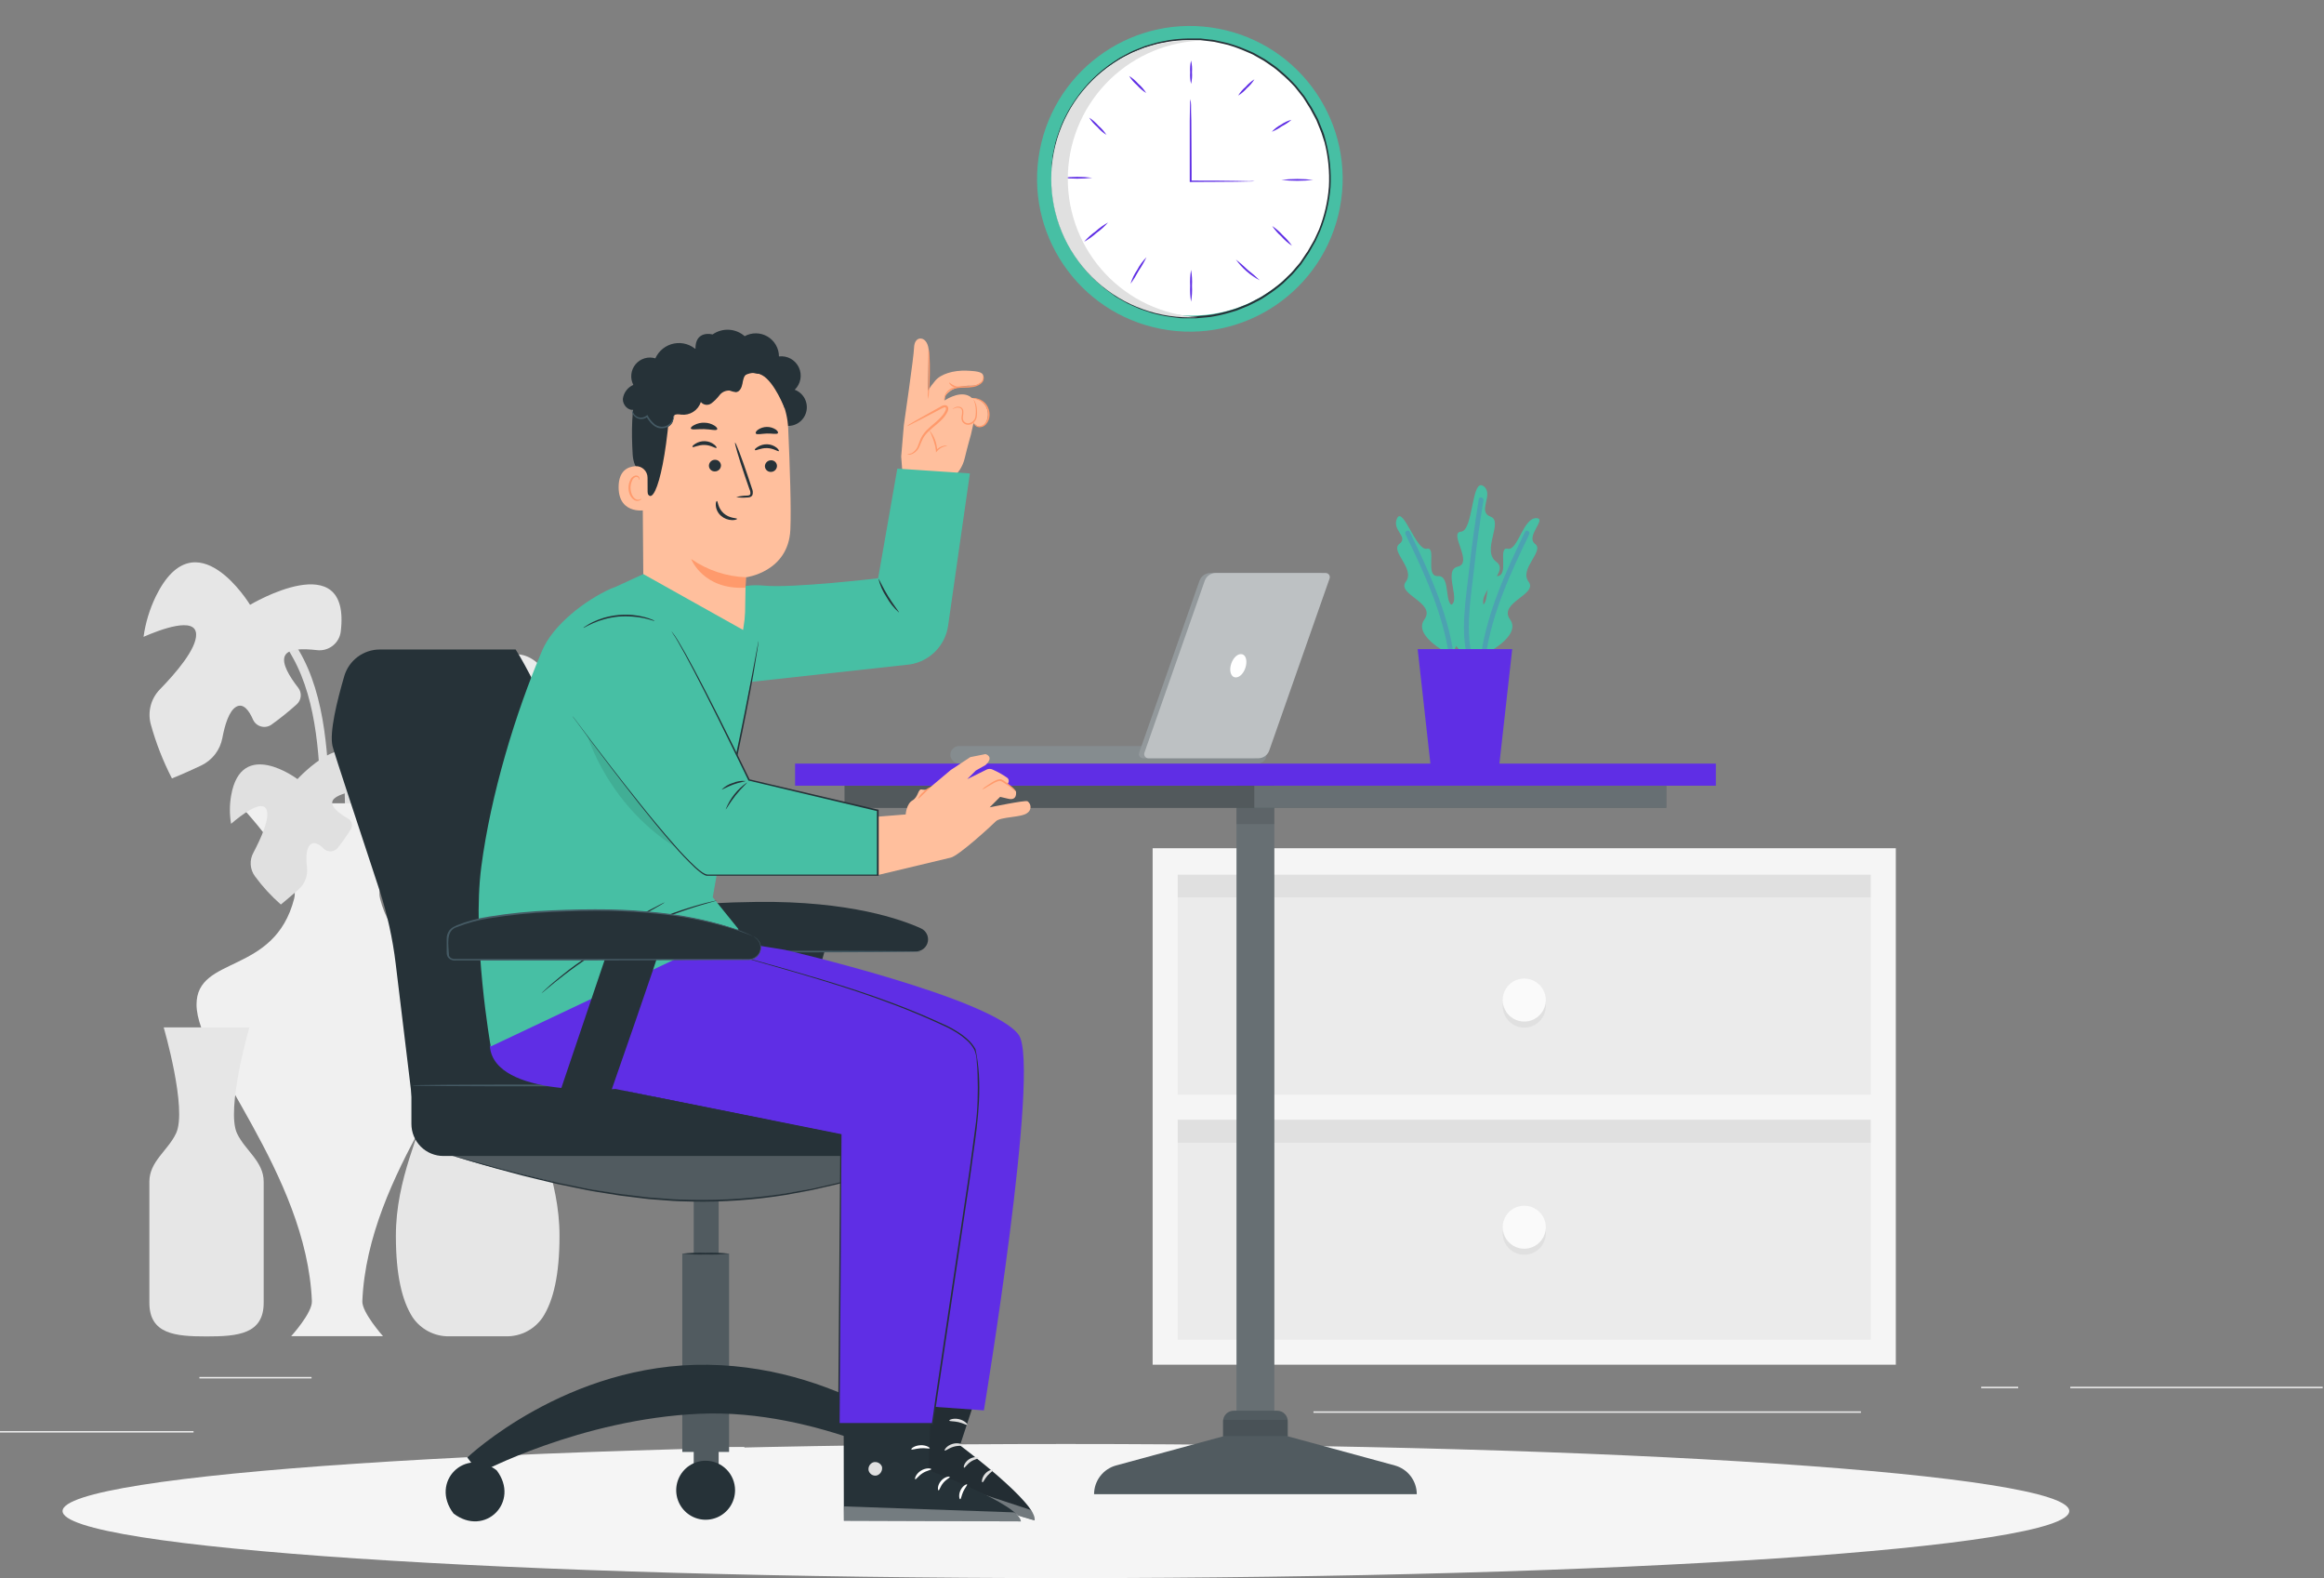 <svg width="520" height="353" viewBox="0 0 520 353" fill="none" xmlns="http://www.w3.org/2000/svg">
<rect x="0" y="0" width="520" height="353" fill="#808080" stroke="none"/>
<path d="M1.90735e-05 320.108H43.309V320.435H1.90735e-05V320.108Z" fill="#EBEBEB"/>
<path d="M155.189 323.656H166.553V323.983H155.189V323.656Z" fill="#EBEBEB"/>
<path d="M44.616 308.005H69.709V308.332H44.616V308.005Z" fill="#EBEBEB"/>
<path d="M463.228 310.197H519.704V310.524H463.228V310.197Z" fill="#EBEBEB"/>
<path d="M443.299 310.197H451.577V310.524H443.299V310.197Z" fill="#EBEBEB"/>
<path d="M293.89 315.7H416.388V316.027H293.89V315.7Z" fill="#EBEBEB"/>
<path d="M260.715 192.216H421.396V247.54H260.715V192.216Z" fill="#EBEBEB"/>
<path d="M260.715 247.526H421.396V302.85H260.715V247.526Z" fill="#EBEBEB"/>
<path d="M260.715 200.719V195.124H421.396V200.719H260.715Z" fill="#E0E0E0"/>
<path d="M260.715 255.613V250.018H421.396V255.613H260.715Z" fill="#E0E0E0"/>
<path d="M424.195 189.738V305.263H257.903V189.738H424.195ZM263.513 299.668H418.585V250.461H263.513V299.668ZM263.513 244.892H418.585V195.646H263.513V244.892Z" fill="#F5F5F5"/>
<path d="M336.23 225.055C336.23 226.007 336.513 226.937 337.044 227.729C337.574 228.52 338.327 229.137 339.209 229.501C340.091 229.866 341.061 229.961 341.997 229.775C342.933 229.589 343.793 229.131 344.467 228.458C345.142 227.785 345.602 226.928 345.788 225.994C345.974 225.06 345.879 224.093 345.513 223.213C345.148 222.334 344.53 221.582 343.736 221.054C342.943 220.525 342.01 220.243 341.056 220.243C339.776 220.243 338.549 220.75 337.644 221.652C336.739 222.555 336.23 223.779 336.23 225.055V225.055Z" fill="#E0E0E0"/>
<path d="M336.23 223.699C336.23 224.651 336.513 225.581 337.044 226.373C337.574 227.164 338.327 227.781 339.209 228.145C340.091 228.509 341.061 228.605 341.997 228.419C342.933 228.233 343.793 227.775 344.467 227.102C345.142 226.429 345.602 225.571 345.788 224.638C345.974 223.704 345.879 222.737 345.513 221.857C345.148 220.978 344.53 220.226 343.736 219.698C342.943 219.169 342.01 218.886 341.056 218.886C339.776 218.886 338.549 219.394 337.644 220.296C336.739 221.199 336.23 222.423 336.23 223.699V223.699Z" fill="#FAFAFA"/>
<path d="M336.23 275.866C336.23 276.818 336.513 277.749 337.044 278.54C337.574 279.331 338.327 279.948 339.209 280.312C340.091 280.677 341.061 280.772 341.997 280.586C342.933 280.401 343.793 279.942 344.467 279.269C345.142 278.596 345.602 277.739 345.788 276.805C345.974 275.872 345.879 274.904 345.513 274.025C345.148 273.145 344.53 272.394 343.736 271.865C342.943 271.336 342.01 271.054 341.056 271.054C339.776 271.054 338.549 271.561 337.644 272.463C336.739 273.366 336.23 274.59 336.23 275.866V275.866Z" fill="#E0E0E0"/>
<path d="M336.23 274.51C336.23 275.462 336.513 276.392 337.044 277.184C337.574 277.975 338.327 278.592 339.209 278.956C340.091 279.321 341.061 279.416 341.997 279.23C342.933 279.045 343.793 278.586 344.467 277.913C345.142 277.24 345.602 276.383 345.788 275.449C345.974 274.516 345.879 273.548 345.513 272.669C345.148 271.789 344.53 271.038 343.736 270.509C342.943 269.98 342.01 269.698 341.056 269.698C339.776 269.698 338.549 270.205 337.644 271.107C336.739 272.01 336.23 273.234 336.23 274.51V274.51Z" fill="#FAFAFA"/>
<path d="M102.518 156.55C99.615 153.329 95.431 149.82 91.037 149.129C77.555 146.977 79.059 174.574 79.19 181.63C79.19 181.889 79.087 182.138 78.903 182.321C78.719 182.505 78.469 182.608 78.209 182.608C77.949 182.608 77.7 182.505 77.516 182.321C77.332 182.138 77.229 181.889 77.229 181.63C77.072 173.309 75.594 147.212 89.573 147.042C95.025 146.977 100.426 151.307 103.957 155.168C104.793 156.107 103.407 157.502 102.57 156.55H102.518Z" fill="#E0E0E0"/>
<path d="M60.569 139.595C63.355 140.026 65.538 143.26 66.833 145.425C73.031 155.858 73.436 169.918 73.842 181.629C73.842 182.933 71.919 182.933 71.88 181.629C71.501 170.4 71.148 157.215 65.512 147.081C64.44 145.151 62.57 141.865 60.046 141.486C58.804 141.291 59.34 139.4 60.569 139.595Z" fill="#E0E0E0"/>
<path d="M103.172 155.859C103.172 155.859 115.32 135.84 124.224 153.89C125.62 156.748 126.56 159.806 127.01 162.954C123.283 161.324 115.333 158.324 115.241 162.393C115.15 165.667 119.792 171.079 123.375 174.744C124.363 175.761 125.068 177.018 125.419 178.391C125.77 179.763 125.755 181.204 125.375 182.569C124.219 186.74 122.637 190.783 120.655 194.633C120.655 194.633 118.039 193.615 114.117 191.763C112.895 191.179 111.83 190.316 111.005 189.244C110.18 188.172 109.62 186.922 109.37 185.595C108.821 182.647 107.866 179.543 106.284 178.617C104.702 177.691 103.42 179.413 102.544 181.421C102.38 181.805 102.131 182.148 101.817 182.423C101.502 182.698 101.129 182.898 100.726 183.01C100.322 183.121 99.899 183.141 99.487 183.067C99.075 182.993 98.685 182.827 98.347 182.582C96.383 181.187 94.506 179.675 92.724 178.056C92.21 177.591 91.892 176.949 91.834 176.259C91.776 175.57 91.982 174.884 92.41 174.339C94.332 171.875 96.137 168.94 95.404 167.245C94.672 165.549 91.39 165.588 88.212 165.94C87.586 166.017 86.951 165.969 86.343 165.8C85.736 165.63 85.168 165.343 84.672 164.954C84.176 164.565 83.762 164.082 83.454 163.533C83.146 162.984 82.95 162.379 82.877 161.754V161.754C80.589 142.322 103.172 155.859 103.172 155.859Z" fill="#EBEBEB"/>
<path d="M55.953 135.292C55.953 135.292 43.819 115.272 34.901 133.322C33.499 136.201 32.559 139.282 32.115 142.452C35.842 140.821 43.792 137.822 43.884 141.891C43.975 145.164 39.333 150.564 35.751 154.229C34.764 155.247 34.061 156.504 33.71 157.877C33.359 159.249 33.373 160.688 33.75 162.054C34.906 166.225 36.488 170.268 38.47 174.117C38.47 174.117 41.086 173.1 45.008 171.235C46.23 170.655 47.297 169.795 48.123 168.725C48.947 167.655 49.507 166.406 49.755 165.079C50.304 162.132 51.259 159.015 52.841 158.102C54.423 157.189 55.705 158.898 56.581 160.893C56.742 161.28 56.988 161.625 57.302 161.903C57.616 162.181 57.99 162.384 58.394 162.497C58.798 162.61 59.223 162.63 59.636 162.556C60.049 162.481 60.44 162.314 60.779 162.067C62.735 160.663 64.612 159.152 66.401 157.541C66.915 157.076 67.233 156.434 67.291 155.744C67.349 155.055 67.143 154.369 66.715 153.824C64.793 151.359 62.988 148.425 63.734 146.729C64.479 145.034 67.735 145.073 70.913 145.425C71.539 145.502 72.174 145.454 72.782 145.285C73.389 145.115 73.957 144.828 74.453 144.439C74.949 144.05 75.363 143.567 75.671 143.017C75.979 142.468 76.175 141.864 76.248 141.239V141.239C78.575 121.754 55.953 135.292 55.953 135.292Z" fill="#E6E6E6"/>
<path d="M125.192 276.431C125.192 285.247 123.806 290.959 121.465 294.611C120.57 295.953 119.352 297.05 117.922 297.802C116.492 298.554 114.896 298.937 113.28 298.915H100.478C98.862 298.937 97.266 298.554 95.836 297.802C94.406 297.05 93.188 295.953 92.292 294.611C89.965 290.959 88.579 285.247 88.579 276.431C88.579 263.65 94.162 253.412 95.993 245.235C96.647 242.287 94.463 233.275 94.463 233.275H119.308C119.308 233.275 117.111 242.287 117.778 245.235C119.595 253.438 125.192 263.676 125.192 276.431Z" fill="#E6E6E6"/>
<path d="M106.886 224.707C106.886 213.608 89.429 218.186 85.035 200.983C83.361 194.462 97.562 179.686 97.562 179.686H53.299C53.299 179.686 67.5 194.462 65.826 200.983C61.432 218.212 43.975 213.608 43.975 224.707C43.975 236.94 68.598 262.398 69.788 291.064C69.893 293.672 65.146 298.889 65.146 298.889H85.702C85.702 298.889 80.968 293.581 81.073 291.064C82.25 262.398 106.886 236.94 106.886 224.707Z" fill="#F0F0F0"/>
<path d="M39.372 253.556C41.988 248.169 36.626 229.819 36.626 229.819H55.796C55.796 229.819 50.487 248.169 53.05 253.556C54.868 257.364 59 259.803 59 264.315V291.403C59 298.42 53.246 298.941 46.211 298.941C39.176 298.941 33.423 298.42 33.423 291.403V264.315C33.423 259.803 37.555 257.377 39.372 253.556Z" fill="#E6E6E6"/>
<path d="M66.558 174.274C66.558 174.274 53.953 164.793 51.703 178.03C51.35 180.097 51.35 182.21 51.703 184.277C53.9 182.386 58.699 178.656 59.654 181.147C60.412 183.143 58.346 187.577 56.725 190.681C56.259 191.504 56.04 192.444 56.096 193.387C56.152 194.331 56.479 195.239 57.039 196.002C58.736 198.316 60.683 200.437 62.844 202.327C62.844 202.327 64.453 201.023 66.767 199.001C67.463 198.395 68.002 197.631 68.339 196.772C68.676 195.914 68.801 194.988 68.703 194.072C68.454 192.128 68.441 189.989 69.33 189.037C70.219 188.085 71.462 188.855 72.482 189.885C72.7 190.083 72.956 190.234 73.236 190.328C73.515 190.423 73.811 190.458 74.105 190.432C74.398 190.406 74.683 190.32 74.942 190.179C75.201 190.038 75.427 189.844 75.607 189.611C76.644 188.298 77.604 186.926 78.484 185.503C78.61 185.312 78.696 185.097 78.735 184.871C78.775 184.645 78.767 184.414 78.713 184.191C78.659 183.969 78.56 183.76 78.422 183.577C78.283 183.394 78.108 183.242 77.908 183.129C76.065 182.06 74.208 180.678 74.338 179.452C74.469 178.226 76.731 177.495 78.994 176.987C79.864 176.827 80.638 176.337 81.153 175.619C81.668 174.901 81.883 174.012 81.753 173.139V173.139C79.098 160.58 66.558 174.274 66.558 174.274Z" fill="#E0E0E0"/>
<path d="M238.5 353C114.512 353 14 346.284 14 338C14 329.716 114.512 323 238.5 323C362.488 323 463 329.716 463 338C463 346.284 362.488 353 238.5 353Z" fill="#F5F5F5"/>
<path d="M214.608 166.879H281.415C281.935 166.879 282.434 167.085 282.802 167.452C283.17 167.819 283.376 168.317 283.376 168.835C283.376 169.354 283.17 169.852 282.802 170.219C282.434 170.586 281.935 170.792 281.415 170.792H214.608C214.088 170.792 213.589 170.586 213.221 170.219C212.853 169.852 212.647 169.354 212.647 168.835C212.647 168.317 212.853 167.819 213.221 167.452C213.589 167.085 214.088 166.879 214.608 166.879Z" fill="#858C8F"/>
<path d="M280.343 169.618H255.785C255.628 169.623 255.472 169.588 255.332 169.516C255.192 169.444 255.073 169.338 254.985 169.208C254.898 169.078 254.845 168.927 254.831 168.771C254.818 168.614 254.845 168.457 254.909 168.314L268.378 129.932C268.556 129.414 268.893 128.965 269.342 128.649C269.79 128.333 270.326 128.166 270.875 128.171H295.393C295.542 128.168 295.689 128.202 295.822 128.269C295.954 128.335 296.069 128.433 296.155 128.554C296.241 128.675 296.297 128.814 296.317 128.961C296.337 129.108 296.32 129.258 296.27 129.397L282.801 167.779C282.638 168.305 282.313 168.766 281.871 169.097C281.43 169.427 280.894 169.61 280.343 169.618V169.618Z" fill="#93999C"/>
<path d="M281.533 169.618H256.962C256.806 169.62 256.652 169.582 256.514 169.51C256.376 169.437 256.258 169.331 256.171 169.202C256.085 169.072 256.031 168.924 256.016 168.769C256.001 168.614 256.026 168.457 256.086 168.314L269.555 129.932C269.733 129.414 270.07 128.965 270.519 128.649C270.967 128.333 271.503 128.166 272.052 128.171H296.623C296.77 128.171 296.916 128.207 297.047 128.274C297.178 128.342 297.291 128.44 297.376 128.56C297.462 128.679 297.518 128.818 297.539 128.963C297.56 129.109 297.547 129.258 297.499 129.397L284.03 167.779C283.865 168.312 283.534 168.777 283.085 169.108C282.635 169.439 282.091 169.618 281.533 169.618V169.618Z" fill="#BDC1C3"/>
<path d="M278.787 148.92C278.473 150.394 277.479 151.529 276.511 151.529C275.544 151.529 275.047 150.342 275.361 148.92C275.674 147.499 276.668 146.312 277.649 146.312C278.63 146.312 279.1 147.447 278.787 148.92Z" fill="white"/>
<path d="M329.13 147.865C329.13 147.865 337.525 140.105 333.053 136.74C328.581 133.375 338.284 128.197 334.818 125.68C331.353 123.163 336.518 116.642 333.511 115.56C330.503 114.477 334.243 110.669 332.059 108.83C329.183 106.43 329.771 118.716 326.907 118.925C324.044 119.133 329.732 125.902 326.175 126.75C322.618 127.597 327.483 135.279 324.135 135.423C320.788 135.566 323.874 143.913 329.13 147.865Z" fill="#47BFA4"/>
<g opacity="0.2">
<path d="M331.929 111.986C331.057 117.073 330.355 122.181 329.823 127.311C329.13 133.597 327.679 141.539 329.653 147.721C329.863 148.373 328.829 148.66 328.607 148.008C326.567 141.644 328.032 133.766 328.738 127.311C329.313 122.094 330.046 116.877 330.882 111.66C330.987 110.969 332.033 111.269 331.929 111.947V111.986Z" fill="#5F2EE5"/>
</g>
<path d="M331.929 146.508C331.929 146.508 340.585 142.348 337.878 138.566C335.172 134.783 344.194 132.997 342.023 130.114C339.853 127.232 345.633 123.28 343.475 121.663C341.317 120.046 345.933 116.16 343.959 115.912C340.807 115.521 339.683 123.28 337.342 122.746C335.002 122.211 337.878 129.032 334.818 128.862C331.759 128.693 333.733 136.022 331.026 135.383C328.32 134.744 328.686 142.1 331.929 146.508Z" fill="#47BFA4"/>
<g opacity="0.2">
<path d="M342.154 119.577C338.009 128.054 333.811 137.248 332.452 146.652C332.347 147.343 331.314 147.043 331.405 146.365C332.792 136.896 337.041 127.584 341.226 118.977C341.526 118.351 342.468 118.898 342.154 119.524V119.577Z" fill="#5F2EE5"/>
</g>
<path d="M324.658 146.509C324.658 146.509 316.002 142.348 318.708 138.566C321.415 134.784 312.393 132.997 314.563 130.115C316.734 127.233 310.954 123.281 313.112 121.664C315.269 120.047 311.307 118.586 312.615 115.912C313.923 113.239 316.904 123.281 319.245 122.746C321.585 122.212 318.708 129.032 321.768 128.863C324.828 128.693 322.854 136.023 325.56 135.384C328.267 134.745 327.901 142.1 324.658 146.509Z" fill="#47BFA4"/>
<g opacity="0.2">
<path d="M314.511 119.577C318.656 128.054 322.854 137.248 324.214 146.652C324.318 147.343 325.351 147.043 325.26 146.365C323.887 136.896 319.624 127.584 315.439 118.977C315.139 118.351 314.132 118.898 314.511 119.524V119.577Z" fill="#5F2EE5"/>
</g>
<path d="M320.081 171.04H335.472L338.362 145.191H317.205L320.081 171.04Z" fill="#5F2EE5"/>
<path d="M280.905 333.463C281.707 333.464 282.482 333.166 283.076 332.629C283.671 332.091 284.044 331.352 284.122 330.555L285.141 319.809V172.514H276.668V319.809L277.688 330.555C277.766 331.352 278.139 332.091 278.733 332.629C279.328 333.166 280.102 333.464 280.905 333.463V333.463Z" fill="#676F73"/>
<path opacity="0.1" d="M276.655 173.948H285.141V184.342H276.655V173.948Z" fill="black"/>
<path d="M273.66 321.295V317.943C273.659 317.63 273.719 317.32 273.838 317.031C273.957 316.741 274.132 316.478 274.353 316.256C274.574 316.034 274.837 315.858 275.127 315.738C275.416 315.618 275.727 315.556 276.04 315.556H285.769C286.4 315.556 287.006 315.806 287.452 316.252C287.898 316.697 288.149 317.301 288.149 317.93V321.282L312.092 327.803C313.503 328.191 314.749 329.03 315.637 330.191C316.525 331.352 317.007 332.772 317.008 334.232H244.801C244.803 332.772 245.285 331.352 246.173 330.191C247.061 329.03 248.306 328.191 249.718 327.803L273.66 321.295Z" fill="#515B60"/>
<path opacity="0.1" d="M273.66 321.216V317.943C273.654 317.834 273.654 317.726 273.66 317.617H288.044C288.051 317.726 288.051 317.834 288.044 317.943V321.216H273.66Z" fill="black"/>
<path d="M188.992 175.761H372.831V180.704H188.992V175.761Z" fill="#263238"/>
<path opacity="0.3" d="M188.992 175.761H372.831V180.704H188.992V175.761Z" fill="white"/>
<path opacity="0.2" d="M188.992 175.761H280.656V180.704H188.992V175.761Z" fill="black"/>
<path d="M177.903 170.805H383.92V175.748H177.903V170.805Z" fill="#5F2EE5"/>
<path d="M299.811 46.423C303.358 27.879 291.201 9.971 272.657 6.423C254.113 2.876 236.205 15.033 232.657 33.577C229.11 52.12 241.267 70.029 259.811 73.577C278.355 77.124 296.263 64.967 299.811 46.423Z" fill="#47BFA4"/>
<path d="M266.624 70.599C283.709 70.599 297.558 56.749 297.558 39.664C297.558 22.58 283.709 8.73 266.624 8.73C249.54 8.73 235.69 22.58 235.69 39.664C235.69 56.749 249.54 70.599 266.624 70.599Z" fill="white"/>
<path d="M235.369 37.806C235.369 37.806 235.369 37.982 235.369 38.312C235.369 38.643 235.369 39.148 235.369 39.788V40.882C235.369 41.285 235.442 41.718 235.473 42.193C235.504 42.668 235.565 43.225 235.617 43.721C235.669 44.216 235.813 44.836 235.906 45.445C236.437 48.397 237.415 51.251 238.807 53.908C240.617 57.444 243.091 60.597 246.094 63.198C246.513 63.549 246.937 63.91 247.363 64.282C247.817 64.612 248.292 64.932 248.757 65.262C249.221 65.593 249.696 65.954 250.212 66.233L251.771 67.11L252.555 67.554L253.391 67.925L255.094 68.668C255.672 68.906 256.281 69.071 256.88 69.278C257.486 69.492 258.102 69.675 258.727 69.825C260 70.148 261.293 70.386 262.598 70.537C263.269 70.599 263.94 70.712 264.611 70.743H266.675C267.016 70.743 267.367 70.743 267.707 70.743L268.74 70.65C269.441 70.578 270.143 70.547 270.804 70.454C272.223 70.23 273.626 69.916 275.005 69.515L276.037 69.205L276.563 69.04L277.079 68.834L279.144 68.008C279.825 67.698 280.475 67.327 281.146 66.976C281.477 66.79 281.827 66.645 282.178 66.429L283.138 65.809C284.43 64.977 285.664 64.06 286.834 63.064L288.516 61.443L288.939 61.03L289.331 60.587L290.095 59.678L290.869 58.78L291.561 57.748L292.242 56.716L292.593 56.231L292.892 55.704L294.079 53.64L295.112 51.4C296.335 48.321 297.087 45.074 297.341 41.77C297.522 38.455 297.202 35.132 296.391 31.913L295.669 29.673C295.359 28.919 295.06 28.176 294.761 27.423L294.534 26.866L294.255 26.339L293.697 25.307L293.14 24.275L292.49 23.243L291.85 22.21L291.53 21.725L291.158 21.261L289.703 19.424C288.67 18.295 287.563 17.237 286.39 16.255L285.533 15.522C285.244 15.274 284.914 15.078 284.614 14.851C283.995 14.428 283.396 13.974 282.767 13.581L280.837 12.487L280.351 12.209L279.856 11.982L278.824 11.538C277.518 10.96 276.177 10.467 274.809 10.062C274.127 9.876 273.436 9.752 272.744 9.587L271.712 9.36C271.372 9.298 271.031 9.277 270.68 9.226L268.616 8.988C267.945 8.988 267.263 8.988 266.551 8.988C265.237 8.96 263.923 9.025 262.619 9.184C261.98 9.242 261.345 9.342 260.72 9.484C260.1 9.608 259.471 9.69 258.862 9.855L257.086 10.371L256.209 10.629L255.363 10.96L253.711 11.631C253.154 11.837 252.679 12.147 252.142 12.394C251.605 12.642 251.11 12.921 250.635 13.2L249.231 14.108C245.912 16.291 243.045 19.095 240.788 22.365C239.065 24.823 237.721 27.527 236.804 30.385C236.605 30.929 236.436 31.484 236.298 32.047C236.174 32.584 236.061 33.079 235.958 33.544C235.854 34.008 235.741 34.431 235.679 34.834C235.617 35.236 235.576 35.587 235.545 35.866C235.462 36.506 235.4 37.001 235.349 37.342C235.297 37.683 235.276 37.837 235.276 37.837C235.276 37.837 235.276 37.672 235.276 37.332C235.276 36.991 235.359 36.506 235.431 35.866C235.431 35.536 235.504 35.175 235.545 34.772C235.586 34.369 235.72 33.946 235.813 33.482C235.906 33.017 236.02 32.511 236.133 31.975C236.247 31.438 236.463 30.891 236.639 30.303C237.568 27.403 238.936 24.664 240.695 22.179C242.956 18.877 245.834 16.041 249.17 13.829L250.573 12.911C251.069 12.621 251.605 12.374 252.101 12.095C252.596 11.816 253.133 11.527 253.67 11.311L255.342 10.64L256.188 10.299L257.076 10.041L258.872 9.515C259.481 9.35 260.111 9.267 260.74 9.133C261.373 8.992 262.015 8.889 262.66 8.823C263.979 8.666 265.306 8.597 266.634 8.617C267.305 8.617 267.986 8.617 268.698 8.617L270.763 8.854C271.103 8.854 271.454 8.916 271.795 8.988L272.827 9.215C273.518 9.37 274.22 9.504 274.891 9.69C276.299 10.095 277.678 10.591 279.02 11.177L280.052 11.62L280.558 11.847L281.043 12.126L283.004 13.23C283.634 13.633 284.243 14.087 284.872 14.51C285.172 14.738 285.502 14.934 285.791 15.192L286.668 15.935C287.856 16.938 288.973 18.02 290.013 19.176C290.508 19.785 290.993 20.404 291.489 21.023L291.86 21.488L292.19 21.994L292.841 23.026L293.501 24.058L294.059 25.09L294.616 26.122L294.905 26.659L295.132 27.227C295.442 27.98 295.741 28.734 296.051 29.497C296.36 30.261 296.515 31.077 296.742 31.872C297.564 35.124 297.891 38.482 297.713 41.832C297.445 45.202 296.665 48.512 295.401 51.648C295.06 52.401 294.73 53.155 294.368 53.908L293.161 56.035C293.057 56.21 292.965 56.396 292.861 56.561L292.51 57.067L291.809 58.099L291.117 59.131L290.333 60.05L289.558 60.958L289.166 61.402L288.733 61.815L287.03 63.456C285.849 64.466 284.601 65.394 283.293 66.233L282.323 66.862C282.003 67.069 281.652 67.223 281.291 67.409C280.609 67.75 279.949 68.121 279.226 68.441L277.162 69.278L276.646 69.484C276.47 69.546 276.295 69.587 276.12 69.639L275.087 69.948C273.695 70.354 272.278 70.671 270.845 70.898C270.133 70.991 269.421 71.022 268.719 71.094L267.687 71.187C267.336 71.187 266.985 71.187 266.655 71.187H264.59C263.909 71.187 263.238 71.043 262.526 70.97C261.207 70.816 259.9 70.575 258.614 70.248C257.984 70.101 257.363 69.915 256.756 69.69C256.147 69.484 255.528 69.308 254.95 69.071L253.236 68.317L252.4 67.936L251.595 67.492L250.037 66.604C249.51 66.325 249.056 65.944 248.571 65.572C248.086 65.2 247.621 64.911 247.167 64.54L245.887 63.435C242.883 60.788 240.419 57.585 238.631 54.001C237.249 51.318 236.285 48.44 235.772 45.465C235.679 44.856 235.524 44.289 235.493 43.731C235.462 43.174 235.411 42.699 235.369 42.204C235.328 41.708 235.287 41.285 235.276 40.882C235.266 40.48 235.276 40.119 235.276 39.788C235.276 39.148 235.276 38.653 235.276 38.312C235.276 37.972 235.369 37.806 235.369 37.806Z" fill="#263238"/>
<path d="M280.713 40.512C280.348 40.572 279.978 40.597 279.609 40.584L276.584 40.646C274.025 40.646 270.443 40.708 266.407 40.708H266.211V38.499C266.211 33.988 266.211 29.901 266.211 26.949C266.211 25.524 266.263 24.348 266.283 23.45C266.27 23.022 266.294 22.594 266.355 22.17C266.44 22.602 266.488 23.041 266.5 23.481C266.5 24.379 266.5 25.545 266.562 26.98C266.562 29.932 266.624 34.019 266.624 38.53C266.624 39.211 266.624 39.892 266.624 40.594L266.428 40.398C270.464 40.398 274.045 40.398 276.605 40.46L279.629 40.522C279.99 40.489 280.352 40.486 280.713 40.512Z" fill="#5F2EE5"/>
<path d="M266.501 13.54C266.705 14.398 266.774 15.283 266.707 16.162C266.775 17.038 266.705 17.919 266.501 18.773C266.309 17.917 266.243 17.037 266.304 16.162C266.243 15.283 266.309 14.4 266.501 13.54V13.54Z" fill="#5F2EE5"/>
<path d="M280.682 17.741C280.23 18.483 279.662 19.148 279 19.712C278.439 20.37 277.777 20.934 277.039 21.384C277.493 20.646 278.061 19.984 278.721 19.423C279.286 18.766 279.947 18.199 280.682 17.741V17.741Z" fill="#5F2EE5"/>
<path d="M288.971 26.803C288.32 27.363 287.602 27.842 286.835 28.227C286.134 28.733 285.375 29.152 284.574 29.476C285.158 28.824 285.858 28.285 286.638 27.887C287.341 27.382 288.132 27.015 288.971 26.803Z" fill="#5F2EE5"/>
<path d="M293.832 40.243C291.461 40.504 289.07 40.504 286.699 40.243C289.069 39.968 291.462 39.968 293.832 40.243V40.243Z" fill="#5F2EE5"/>
<path d="M244.401 39.768C242.165 40.03 239.907 40.03 237.671 39.768C239.906 39.493 242.166 39.493 244.401 39.768V39.768Z" fill="#5F2EE5"/>
<path d="M247.921 49.771C247.164 50.638 246.308 51.413 245.371 52.083C244.522 52.856 243.583 53.524 242.574 54.074C243.331 53.207 244.187 52.432 245.124 51.763C245.977 50.995 246.916 50.327 247.921 49.771V49.771Z" fill="#5F2EE5"/>
<path d="M256.519 57.542C256.019 58.584 255.443 59.588 254.796 60.546C254.256 61.567 253.642 62.546 252.958 63.477C253.291 62.374 253.793 61.33 254.445 60.38C254.988 59.334 255.688 58.377 256.519 57.542V57.542Z" fill="#5F2EE5"/>
<path d="M266.501 67.492C266.309 66.316 266.243 65.122 266.304 63.931C266.243 62.737 266.308 61.54 266.501 60.36C266.706 61.538 266.775 62.737 266.707 63.931C266.775 65.122 266.706 66.317 266.501 67.492V67.492Z" fill="#5F2EE5"/>
<path d="M281.87 62.703C279.75 61.592 277.922 59.997 276.533 58.048C277.462 58.778 278.351 59.557 279.196 60.381C280.131 61.103 281.024 61.878 281.87 62.703V62.703Z" fill="#5F2EE5"/>
<path d="M289.084 54.971C288.209 54.389 287.414 53.696 286.72 52.907C285.933 52.215 285.239 51.424 284.656 50.554C285.528 51.139 286.323 51.833 287.02 52.618C287.8 53.317 288.493 54.107 289.084 54.971V54.971Z" fill="#5F2EE5"/>
<path d="M247.571 30.178C246.797 29.686 246.101 29.08 245.506 28.383C244.808 27.788 244.203 27.092 243.71 26.319C244.478 26.819 245.173 27.423 245.775 28.114C246.47 28.712 247.075 29.407 247.571 30.178V30.178Z" fill="#5F2EE5"/>
<path d="M256.467 20.807C255.698 20.325 255.003 19.734 254.403 19.052C253.714 18.457 253.119 17.761 252.638 16.988C253.407 17.472 254.102 18.062 254.702 18.743C255.391 19.338 255.986 20.034 256.467 20.807V20.807Z" fill="#5F2EE5"/>
<path d="M238.92 39.996C238.93 32.113 241.945 24.53 247.352 18.794C252.758 13.058 260.149 9.599 268.017 9.123C267.408 9.123 266.799 9.062 266.18 9.062C262.114 9.062 258.087 9.862 254.33 11.419C250.573 12.975 247.16 15.256 244.284 18.131C241.409 21.006 239.128 24.42 237.572 28.177C236.016 31.934 235.215 35.96 235.215 40.027C235.215 44.093 236.016 48.12 237.572 51.877C239.128 55.633 241.409 59.047 244.284 61.922C247.16 64.798 250.573 67.079 254.33 68.635C258.087 70.191 262.114 70.992 266.18 70.992C266.799 70.992 267.408 70.992 268.017 70.93C260.138 70.454 252.739 66.987 247.33 61.237C241.922 55.487 238.914 47.889 238.92 39.996Z" fill="#E0E0E0"/>
<path d="M137.971 196.76C135.33 184.333 119.536 151.589 115.376 145.285H84.988C83.195 145.283 81.451 145.864 80.015 146.94C78.579 148.015 77.53 149.529 77.025 151.253C75.396 156.846 73.69 163.751 74.399 166.875C74.796 168.617 81.225 187.801 84.894 199.064C86.645 204.441 87.866 209.977 88.541 215.593L92.554 248.774L150.477 247.501C150.477 247.501 139.951 206.079 137.971 196.76Z" fill="#263238"/>
<path d="M160.801 267.77H155.222V329.368H160.801V267.77Z" fill="#515B60"/>
<path d="M163.131 280.417H152.666V324.776H163.131V280.417Z" fill="#515B60"/>
<path d="M98.841 257.819C98.841 257.819 132.712 268.684 157.139 268.684C181.566 268.684 209.811 257.819 209.811 257.819H97.306" fill="#515B60"/>
<path d="M92.055 242.892V251.406C92.055 252.348 92.24 253.28 92.599 254.15C92.959 255.02 93.486 255.811 94.15 256.477C94.814 257.143 95.603 257.671 96.47 258.031C97.338 258.391 98.268 258.577 99.208 258.577H205.019C205.959 258.578 206.89 258.393 207.758 258.033C208.627 257.673 209.417 257.145 210.082 256.48C210.747 255.814 211.274 255.023 211.634 254.152C211.994 253.282 212.179 252.349 212.179 251.406V251.406C212.18 249.518 211.437 247.706 210.112 246.363C208.787 245.021 206.988 244.256 205.105 244.236L92.055 242.892Z" fill="#263238"/>
<path d="M104.56 326.018C104.56 326.018 126.845 304.811 158.424 305.279C190.004 305.748 211.47 326.018 211.47 326.018L208.354 329.517C208.354 329.517 183.171 315.067 156.547 316.238C129.922 317.41 107.217 329.517 107.217 329.517L104.56 326.018Z" fill="#263238"/>
<path d="M111.122 328.884C116.482 335.914 108.519 343.928 101.476 338.546C96.115 331.485 104.07 323.502 111.122 328.884Z" fill="#263238"/>
<path d="M164.471 333.345C164.471 334.65 164.085 335.926 163.361 337.012C162.638 338.097 161.61 338.943 160.407 339.443C159.203 339.942 157.88 340.073 156.602 339.818C155.325 339.564 154.152 338.935 153.231 338.012C152.311 337.089 151.684 335.913 151.429 334.633C151.175 333.352 151.306 332.025 151.804 330.819C152.302 329.613 153.146 328.582 154.229 327.857C155.312 327.132 156.585 326.745 157.887 326.745C159.633 326.745 161.308 327.44 162.543 328.678C163.777 329.916 164.471 331.594 164.471 333.345Z" fill="#263238"/>
<path d="M219.73 333.345C219.73 334.65 219.344 335.926 218.62 337.012C217.897 338.097 216.869 338.943 215.665 339.443C214.462 339.942 213.139 340.073 211.861 339.818C210.584 339.564 209.411 338.935 208.49 338.012C207.57 337.089 206.942 335.913 206.688 334.633C206.434 333.352 206.565 332.025 207.063 330.819C207.561 329.613 208.405 328.582 209.488 327.857C210.571 327.132 211.844 326.745 213.146 326.745C214.011 326.744 214.867 326.914 215.667 327.245C216.466 327.576 217.192 328.062 217.804 328.676C218.415 329.289 218.9 330.017 219.231 330.818C219.561 331.619 219.731 332.478 219.73 333.345Z" fill="#455A64"/>
<path d="M137.59 209.688L138.315 212.812H204.965C205.603 212.812 206.219 212.585 206.706 212.171C207.192 211.758 207.517 211.185 207.622 210.555V210.555C207.716 209.968 207.615 209.367 207.333 208.844C207.051 208.321 206.605 207.907 206.064 207.665C201.833 205.727 190.176 201.502 169.38 201.744C139.897 202.088 137.567 206.743 137.567 206.743L137.59 209.688Z" fill="#263238"/>
<path d="M185.189 210.25C185.056 211.265 174.039 248.79 174.039 248.79H162.593L173.595 210.25H185.189Z" fill="#263238"/>
<path d="M206.11 212.844C206.11 212.954 191.119 213.04 172.606 213.04C154.093 213.04 139.101 212.954 139.101 212.844C139.101 212.735 154.093 212.649 172.606 212.649C191.119 212.649 206.11 212.735 206.11 212.844Z" fill="#455A64"/>
<path d="M207.785 258.578C207.704 258.624 207.618 258.661 207.528 258.687L206.749 258.968L203.757 259.999C201.17 260.913 197.383 262.116 192.662 263.475C190.324 264.108 187.706 264.866 184.87 265.467C183.452 265.772 182.01 266.162 180.499 266.428L175.824 267.287C168.87 268.41 161.829 268.906 154.786 268.771C152.916 268.724 151.062 268.701 149.239 268.529L146.527 268.326L145.195 268.224L143.87 268.068L138.704 267.428L133.78 266.646C132.175 266.404 130.663 266.068 129.105 265.756L124.726 264.85C121.921 264.17 119.272 263.577 116.934 262.967L110.537 261.249C108.659 260.734 107.047 260.241 105.73 259.859L102.707 258.953L101.927 258.703C101.836 258.681 101.747 258.65 101.663 258.609L101.935 258.671L102.714 258.874L105.769 259.71L110.584 261.046L116.989 262.702C119.373 263.296 121.991 263.874 124.78 264.537L129.159 265.428C130.663 265.733 132.206 266.061 133.834 266.295L138.751 267.076L143.901 267.701L145.218 267.857L146.558 267.951L149.262 268.154C151.07 268.326 152.916 268.349 154.786 268.388C161.812 268.528 168.836 268.045 175.777 266.943L180.452 266.108C181.964 265.85 183.413 265.467 184.815 265.17C187.644 264.577 190.223 263.834 192.607 263.217C197.329 261.897 201.123 260.733 203.726 259.866L206.734 258.898L207.513 258.656C207.6 258.619 207.692 258.593 207.785 258.578V258.578Z" fill="#263238"/>
<path d="M163.131 280.416C161.395 280.612 159.648 280.677 157.902 280.611C156.155 280.677 154.404 280.612 152.666 280.416C154.405 280.23 156.155 280.168 157.902 280.229C159.647 280.168 161.394 280.23 163.131 280.416V280.416Z" fill="#263238"/>
<path d="M142.53 242.79C142.53 242.908 131.263 242.993 117.363 242.993C103.462 242.993 92.195 242.908 92.195 242.79C92.195 242.673 103.462 242.595 117.402 242.595C131.341 242.595 142.53 242.681 142.53 242.79Z" fill="#455A64"/>
<path d="M215.842 102.559C216.45 100.012 217.252 97.2 217.252 97.2L217.821 94.662C217.97 94.757 218.11 94.864 218.242 94.982C218.469 95.221 218.753 95.398 219.068 95.498C219.38 95.513 219.689 95.434 219.956 95.271C220.223 95.108 220.434 94.869 220.564 94.584C220.887 94.011 221.058 93.364 221.058 92.705C221.058 92.047 220.887 91.399 220.564 90.826C220.238 90.286 219.782 89.836 219.237 89.519C218.693 89.203 218.077 89.029 217.447 89.014C217.187 88.765 216.88 88.572 216.543 88.444C214.276 87.546 211.369 89.577 211.369 89.577L211.447 88.663C211.447 88.663 212.764 86.14 217.486 86.273C218.209 86.301 218.917 86.058 219.473 85.593C219.647 85.461 219.791 85.293 219.895 85.101C219.999 84.908 220.059 84.695 220.073 84.476C220.073 83.328 219.294 83.031 216.317 82.914C213.341 82.797 210.481 83.648 209.235 85.195C208.634 85.896 208.084 86.64 207.591 87.421C207.591 87.421 207.809 79.11 207.801 78.587C207.801 77.063 207.084 75.806 206.071 75.728C205.417 75.673 204.56 76.095 204.513 77.868C204.513 79.43 202.238 95.099 202.238 95.099L201.645 102.129L202.09 107.987L212.164 107.636L212.756 107.198C214.299 106.065 215.392 104.422 215.842 102.559V102.559Z" fill="#FFBF9D"/>
<path d="M203.009 101.566C203.457 101.632 203.914 101.556 204.317 101.351C204.72 101.145 205.05 100.819 205.261 100.418C205.736 99.637 205.947 98.746 206.375 97.95C207.653 95.56 210.645 94.443 211.829 92.005C211.985 91.662 212.079 91.224 211.782 90.959C211.486 90.693 211.12 90.912 210.809 91.076L202.947 95.333" fill="#FFBF9D"/>
<path d="M202.923 95.333C203.156 95.113 203.418 94.927 203.702 94.778C204.232 94.458 205.011 93.997 205.985 93.459L209.398 91.553L210.387 91.006C210.755 90.722 211.22 90.596 211.681 90.654C211.819 90.707 211.939 90.799 212.027 90.918C212.116 91.037 212.168 91.178 212.179 91.326C212.187 91.573 212.139 91.819 212.039 92.045C211.851 92.445 211.618 92.822 211.346 93.169C210.239 94.568 208.837 95.435 207.808 96.458C207.313 96.913 206.887 97.44 206.546 98.02C206.242 98.575 206.047 99.153 205.814 99.668C205.662 100.105 205.419 100.504 205.1 100.838C204.782 101.172 204.395 101.434 203.967 101.605C203.81 101.672 203.641 101.702 203.471 101.694C203.301 101.686 203.135 101.639 202.985 101.559C203.297 101.561 203.608 101.514 203.905 101.418C204.278 101.225 204.609 100.957 204.877 100.632C205.144 100.308 205.344 99.932 205.463 99.528C205.673 99.028 205.845 98.434 206.164 97.825C206.508 97.191 206.947 96.614 207.465 96.114C208.517 95.036 209.912 94.146 210.925 92.857C211.174 92.544 211.385 92.203 211.556 91.842C211.712 91.498 211.696 91.154 211.502 91.115C211.307 91.076 210.933 91.24 210.598 91.428L209.6 91.959L206.133 93.763C205.143 94.279 204.341 94.677 203.796 94.95C203.519 95.109 203.227 95.238 202.923 95.333V95.333Z" fill="#FF9A6C"/>
<path d="M211.276 89.624C211.341 89.066 211.536 88.531 211.844 88.062C212.206 87.569 212.717 87.207 213.301 87.031C214.026 86.812 214.781 86.709 215.538 86.726C216.321 86.744 217.104 86.684 217.875 86.546C218.524 86.423 219.129 86.129 219.628 85.695C219.799 85.543 219.932 85.352 220.017 85.14C220.103 84.927 220.137 84.697 220.119 84.469C220.115 84.304 220.064 84.144 219.971 84.008C219.971 84.008 219.971 84.18 219.971 84.477C219.965 84.678 219.915 84.876 219.825 85.057C219.735 85.238 219.606 85.397 219.449 85.523C218.965 85.896 218.398 86.145 217.797 86.25C217.062 86.354 216.319 86.396 215.577 86.375C214.784 86.357 213.994 86.473 213.239 86.718C212.604 86.931 212.056 87.349 211.681 87.906C211.441 88.281 211.296 88.71 211.26 89.155C211.213 89.452 211.252 89.624 211.276 89.624Z" fill="#FF9A6C"/>
<path d="M207.786 78.024C207.721 78.571 207.703 79.122 207.731 79.672C207.731 80.805 207.731 82.156 207.731 83.648C207.731 85.14 207.669 86.491 207.637 87.624C207.59 88.172 207.59 88.724 207.637 89.272C207.776 88.739 207.852 88.191 207.864 87.64C207.949 86.616 208.028 85.21 208.051 83.656C208.074 82.102 208.051 80.688 207.981 79.665C207.98 79.112 207.915 78.561 207.786 78.024Z" fill="#FF9A6C"/>
<path d="M213.107 91.514C213.275 91.471 213.437 91.408 213.59 91.327C213.786 91.23 214.001 91.176 214.22 91.168C214.439 91.16 214.657 91.198 214.86 91.28C214.985 91.347 215.09 91.447 215.163 91.57C215.236 91.692 215.274 91.833 215.273 91.975C215.289 92.335 215.258 92.694 215.179 93.045C215.072 93.486 215.133 93.952 215.351 94.35C215.491 94.552 215.677 94.719 215.894 94.836C216.11 94.953 216.351 95.016 216.597 95.022C216.842 95.023 217.084 94.974 217.309 94.879C217.534 94.783 217.737 94.643 217.906 94.467C218.222 94.152 218.44 93.754 218.538 93.319C218.643 92.615 218.643 91.898 218.538 91.194C218.489 90.719 218.357 90.256 218.148 89.827C217.984 89.523 217.829 89.405 217.813 89.421C217.797 89.437 217.906 89.577 218.031 89.882C218.184 90.315 218.279 90.767 218.312 91.225C218.375 91.905 218.352 92.59 218.241 93.264C218.163 93.648 217.961 93.995 217.667 94.253C217.373 94.511 217.003 94.666 216.613 94.694C216.419 94.688 216.229 94.638 216.057 94.548C215.886 94.457 215.737 94.328 215.623 94.17C215.445 93.838 215.392 93.452 215.475 93.084C215.549 92.707 215.573 92.32 215.546 91.936C215.534 91.755 215.474 91.58 215.373 91.429C215.271 91.278 215.132 91.156 214.969 91.077C214.736 90.983 214.485 90.947 214.235 90.971C213.985 90.996 213.745 91.08 213.535 91.218C213.239 91.382 213.099 91.491 213.107 91.514Z" fill="#FF9A6C"/>
<path d="M217.774 94.185C217.774 94.185 217.712 94.357 217.813 94.654C217.891 94.862 218.017 95.048 218.181 95.198C218.345 95.347 218.542 95.455 218.756 95.513C219.079 95.59 219.417 95.581 219.735 95.486C220.054 95.392 220.342 95.215 220.571 94.974C221.125 94.385 221.43 93.604 221.421 92.795C221.436 92.002 221.205 91.224 220.758 90.569C220.385 90.047 219.883 89.633 219.301 89.366C218.913 89.19 218.496 89.087 218.07 89.061C217.774 89.061 217.61 89.061 217.61 89.108C218.15 89.189 218.674 89.346 219.169 89.577C219.695 89.849 220.145 90.249 220.478 90.741C220.874 91.351 221.077 92.067 221.062 92.795C221.067 93.519 220.806 94.219 220.33 94.763C220.135 94.975 219.89 95.134 219.618 95.225C219.345 95.317 219.054 95.338 218.771 95.287C218.583 95.244 218.407 95.16 218.255 95.041C218.103 94.922 217.979 94.772 217.891 94.599C217.844 94.464 217.805 94.326 217.774 94.185V94.185Z" fill="#FF9A6C"/>
<path d="M211.977 99.708C211.977 99.708 211.689 99.614 211.198 99.708C210.52 99.848 209.907 100.208 209.453 100.731L209.733 100.817C209.699 100.445 209.645 100.074 209.57 99.708C209.354 98.416 208.785 97.21 207.926 96.224C208.493 97.358 208.937 98.549 209.25 99.778C209.328 100.153 209.383 100.512 209.422 100.848V101.223L209.655 100.934C210.064 100.445 210.605 100.084 211.214 99.895C211.472 99.849 211.727 99.786 211.977 99.708Z" fill="#FF9A6C"/>
<path d="M212.391 85.594C212.313 85.632 212.617 86.234 213.341 86.554C214.066 86.874 214.713 86.71 214.689 86.624C214.666 86.538 214.097 86.538 213.474 86.249C212.85 85.96 212.461 85.523 212.391 85.594Z" fill="#FF9A6C"/>
<path d="M158.526 135.638C158.526 135.638 161.986 130.171 170.993 130.999C177.32 131.608 196.48 129.35 196.48 129.35L200.773 104.832L217.011 105.902L212.141 139.958C211.829 142.133 210.827 144.151 209.284 145.712C207.74 147.273 205.737 148.295 203.57 148.628L166.489 152.698L158.526 135.638Z" fill="#47BFA4"/>
<path d="M201.146 137.005C200.024 136.022 199.08 134.851 198.357 133.545C197.522 132.305 196.912 130.927 196.557 129.475C196.666 129.436 197.43 131.264 198.7 133.334C199.97 135.404 201.24 136.919 201.146 137.005Z" fill="#263238"/>
<path d="M221.202 303.881L214.797 323.307C214.797 323.307 232.329 336.39 231.487 340.093L193.471 328.931L202.268 298.257L221.202 303.881Z" fill="#263238"/>
<g opacity="0.3">
<path opacity="0.3" d="M221.202 303.882L214.797 323.308C214.797 323.308 232.329 336.391 231.487 340.094L193.471 328.932L202.268 298.258L221.202 303.882Z" fill="black"/>
</g>
<path d="M203.492 318.199C203.1 318.212 202.726 318.367 202.439 318.636C202.153 318.904 201.973 319.268 201.934 319.659C201.932 320.052 202.079 320.432 202.345 320.721C202.611 321.011 202.976 321.189 203.367 321.221C203.789 321.211 204.192 321.047 204.501 320.759C204.81 320.471 205.003 320.08 205.043 319.659C205.011 319.241 204.818 318.852 204.506 318.574C204.193 318.296 203.785 318.15 203.367 318.167" fill="#E0E0E0"/>
<g opacity="0.6">
<path opacity="0.6" d="M193.441 328.932L194.446 325.878L230.522 337.719C230.522 337.719 232.002 338.954 231.457 340.063L193.441 328.932Z" fill="white"/>
</g>
<path d="M215.437 323.292C215.383 323.472 214.424 323.292 213.341 323.62C212.258 323.948 211.533 324.588 211.385 324.463C211.237 324.338 211.83 323.347 213.154 322.972C214.479 322.597 215.531 323.136 215.437 323.292Z" fill="#E0E0E0"/>
<path d="M218.943 326.112C218.943 326.307 218.039 326.385 217.174 326.986C216.309 327.587 215.889 328.368 215.709 328.306C215.53 328.243 215.71 327.158 216.8 326.432C217.891 325.705 218.99 325.94 218.943 326.112Z" fill="#E0E0E0"/>
<path d="M219.808 331.563C219.629 331.563 219.644 330.547 220.416 329.665C221.187 328.783 222.177 328.642 222.216 328.814C222.255 328.986 221.553 329.384 220.922 330.11C220.291 330.836 220.003 331.641 219.808 331.563Z" fill="#E0E0E0"/>
<path d="M216.419 318.699C216.294 318.848 215.515 318.34 214.44 318.106C213.364 317.872 212.461 317.958 212.406 317.77C212.352 317.583 213.341 317.153 214.596 317.45C215.85 317.747 216.551 318.582 216.419 318.699Z" fill="#E0E0E0"/>
<path d="M208.518 308.38L207.739 328.837C207.739 328.837 228.207 336.515 228.426 340.311L188.813 340.179L188.758 308.263L208.518 308.38Z" fill="#263238"/>
<path d="M195.474 327.072C195.092 327.185 194.765 327.436 194.556 327.776C194.348 328.117 194.272 328.522 194.344 328.915C194.446 329.302 194.691 329.635 195.031 329.846C195.37 330.056 195.777 330.129 196.167 330.047C196.571 329.925 196.916 329.657 197.133 329.295C197.351 328.933 197.426 328.502 197.344 328.087C197.198 327.696 196.906 327.376 196.53 327.195C196.153 327.015 195.722 326.987 195.326 327.119" fill="#E0E0E0"/>
<g opacity="0.6">
<path opacity="0.6" d="M188.789 340.178L188.906 336.961L226.844 338.296C226.844 338.296 228.605 339.077 228.402 340.311L188.789 340.178Z" fill="white"/>
</g>
<path d="M208.362 328.634C208.362 328.829 207.388 328.915 206.43 329.532C205.471 330.149 204.965 330.969 204.786 330.891C204.606 330.813 204.903 329.688 206.071 328.962C207.24 328.236 208.401 328.454 208.362 328.634Z" fill="white"/>
<path d="M212.507 330.369C212.554 330.556 211.728 330.884 211.05 331.704C210.372 332.524 210.201 333.391 210.006 333.375C209.811 333.36 209.695 332.274 210.536 331.274C211.378 330.275 212.507 330.189 212.507 330.369Z" fill="white"/>
<path d="M214.852 335.359C214.673 335.406 214.408 334.438 214.907 333.376C215.405 332.313 216.317 331.892 216.395 332.056C216.473 332.22 215.92 332.782 215.522 333.657C215.125 334.531 215.039 335.343 214.852 335.359Z" fill="white"/>
<path d="M208.027 323.955C207.941 324.127 207.061 323.861 205.962 323.955C204.863 324.049 204.014 324.369 203.913 324.197C203.811 324.025 204.637 323.346 205.931 323.276C207.224 323.205 208.12 323.83 208.027 323.955Z" fill="white"/>
<path d="M175.597 212.46C175.597 212.46 222.044 223.254 227.942 231.495C232.921 238.455 220.15 315.48 220.15 315.48L193.285 313.558L196.713 246.039L143.519 229.089L151.552 208.609L175.597 212.46Z" fill="#5F2EE5"/>
<path d="M164.472 214.015C164.472 214.015 213.006 225.841 217.915 234.238C220.206 238.144 218.694 251.032 217.845 257.109C217.268 261.202 208.689 318.48 208.689 318.48H187.706L188.166 253.781L137.731 243.588C137.731 243.588 110.662 245.658 109.61 234.082L120.908 218.733L147.579 205.517L164.472 214.015Z" fill="#5F2EE5"/>
<path d="M160.77 212.53L161.479 212.71L163.536 213.288L171.452 215.506C174.889 216.475 179.096 217.646 183.919 219.099C188.742 220.552 194.29 222.294 200.282 224.567C203.274 225.692 206.362 226.967 209.546 228.394L211.954 229.488C212.758 229.881 213.539 230.322 214.291 230.808C215.076 231.293 215.814 231.85 216.496 232.472C217.212 233.097 217.811 233.846 218.265 234.682C219.901 242.142 218.912 250.304 217.696 258.623C217.166 262.818 216.488 267.098 215.842 271.48C215.195 275.862 214.525 280.33 213.847 284.876C212.491 293.984 211.081 303.404 209.64 313.058C209.369 314.886 209.097 316.709 208.821 318.526V318.682H187.527V318.503C187.722 293.984 187.885 271.785 188.025 253.811L188.135 253.944L152.293 246.649L142.514 244.633L139.966 244.095L139.101 243.899L139.974 244.055L142.53 244.555L152.339 246.5L188.181 253.687H188.29V253.796C188.173 271.761 188.033 293.968 187.87 318.495L187.698 318.315H208.681L208.502 318.464C208.775 316.659 209.04 314.839 209.281 312.996C210.723 303.341 212.133 293.921 213.489 284.821C214.174 280.27 214.844 275.805 215.499 271.425C216.146 267.043 216.831 262.763 217.361 258.568C217.649 256.475 217.922 254.405 218.203 252.366C218.49 250.357 218.666 248.334 218.732 246.305C218.803 244.313 218.803 242.337 218.732 240.4C218.732 239.431 218.639 238.471 218.553 237.525C218.551 236.592 218.363 235.667 218 234.807C217.564 234.003 216.989 233.284 216.301 232.683C215.631 232.074 214.909 231.525 214.143 231.042C213.39 230.562 212.609 230.127 211.806 229.738L209.414 228.644C206.235 227.207 203.152 225.926 200.165 224.801C194.212 222.52 188.703 220.771 183.857 219.287C179.01 217.802 174.803 216.623 171.39 215.639L163.489 213.358L161.44 212.749L160.77 212.53Z" fill="#263238"/>
<path d="M155.62 78.173C155.495 74.869 157.731 74.423 159.453 74.806C160.52 74.058 161.805 73.691 163.105 73.761C164.404 73.832 165.642 74.338 166.622 75.197C167.409 74.766 168.295 74.547 169.192 74.562C170.089 74.576 170.967 74.824 171.74 75.281C172.513 75.737 173.155 76.386 173.603 77.166C174.051 77.945 174.29 78.828 174.296 79.727C175.2 79.615 176.116 79.792 176.914 80.232C177.713 80.672 178.352 81.353 178.742 82.178C179.132 83.003 179.253 83.93 179.087 84.828C178.921 85.726 178.477 86.548 177.818 87.179C178.781 87.539 179.578 88.243 180.055 89.155C180.532 90.068 180.655 91.125 180.402 92.124C180.149 93.122 179.537 93.992 178.683 94.566C177.829 95.139 176.794 95.377 175.777 95.232L155.518 81.727C154.334 80.446 155.682 79.938 155.62 78.173Z" fill="#263238"/>
<path d="M176.361 95.842C176.164 91.391 174.302 87.179 171.145 84.043C167.988 80.908 163.769 79.079 159.328 78.923H158.417C148.529 79.149 143.2 87.695 143.698 97.591L143.955 130.57L144.026 136.818L166.621 142.2L166.855 129.148C166.855 129.148 176.384 128.008 176.844 118.509C177.062 113.909 176.743 104.418 176.361 95.842Z" fill="#FFBF9D"/>
<path d="M166.934 129.124C162.529 128.969 158.261 127.548 154.639 125.031C154.639 125.031 157.319 131.983 166.809 131.459L166.934 129.124Z" fill="#FF9A6C"/>
<path d="M173.853 104.231C173.844 104.584 173.699 104.921 173.447 105.169C173.196 105.417 172.857 105.556 172.505 105.558C172.332 105.566 172.159 105.538 171.997 105.478C171.835 105.418 171.686 105.326 171.56 105.207C171.434 105.089 171.333 104.946 171.262 104.788C171.191 104.629 171.153 104.459 171.149 104.285C171.159 103.931 171.306 103.595 171.559 103.347C171.812 103.099 172.151 102.96 172.505 102.958C172.677 102.949 172.85 102.976 173.012 103.036C173.174 103.096 173.323 103.188 173.449 103.307C173.574 103.426 173.675 103.569 173.745 103.728C173.814 103.886 173.851 104.057 173.853 104.231V104.231Z" fill="#263238"/>
<path d="M174.281 100.903C174.102 101.074 173.105 100.278 171.648 100.231C170.19 100.184 169.1 100.871 168.944 100.684C168.788 100.497 169.053 100.293 169.528 99.966C170.177 99.554 170.935 99.35 171.702 99.38C172.463 99.41 173.195 99.684 173.79 100.161C174.195 100.504 174.336 100.824 174.281 100.903Z" fill="#263238"/>
<path d="M161.323 104.128C161.313 104.481 161.166 104.817 160.913 105.063C160.659 105.31 160.32 105.448 159.967 105.447C159.795 105.456 159.622 105.429 159.46 105.369C159.298 105.309 159.149 105.217 159.023 105.098C158.898 104.979 158.797 104.836 158.727 104.678C158.658 104.519 158.621 104.348 158.619 104.175C158.628 103.821 158.773 103.485 159.025 103.237C159.276 102.989 159.615 102.849 159.967 102.847C160.141 102.841 160.313 102.869 160.476 102.93C160.638 102.991 160.786 103.084 160.912 103.203C161.038 103.323 161.14 103.466 161.21 103.624C161.281 103.783 161.319 103.954 161.323 104.128V104.128Z" fill="#263238"/>
<path d="M160.318 100.199C160.139 100.371 159.142 99.575 157.685 99.528C156.227 99.481 155.137 100.168 154.981 99.989C154.825 99.809 155.09 99.59 155.565 99.27C156.213 98.856 156.972 98.651 157.739 98.684C158.501 98.712 159.234 98.986 159.827 99.465C160.256 99.801 160.404 100.129 160.318 100.199Z" fill="#263238"/>
<path d="M164.728 111.198C165.505 110.982 166.306 110.867 167.112 110.855C167.486 110.855 167.837 110.769 167.892 110.519C167.934 110.134 167.861 109.745 167.681 109.402C167.362 108.488 167.027 107.527 166.684 106.52C165.297 102.427 164.307 99.06 164.471 99.005C164.635 98.951 165.897 102.231 167.276 106.324L168.234 109.222C168.452 109.68 168.502 110.2 168.375 110.691C168.316 110.82 168.229 110.935 168.119 111.025C168.01 111.116 167.881 111.18 167.744 111.214C167.534 111.261 167.32 111.285 167.105 111.284C166.312 111.356 165.514 111.327 164.728 111.198Z" fill="#263238"/>
<path d="M160.404 112.057C160.645 112.057 160.591 113.619 161.907 114.806C163.224 115.993 164.931 115.868 164.931 116.056C164.931 116.157 164.541 116.353 163.832 116.345C162.904 116.33 162.011 115.984 161.315 115.368C160.647 114.779 160.234 113.953 160.162 113.064C160.108 112.432 160.302 112.041 160.404 112.057Z" fill="#263238"/>
<path d="M160.482 96.028C160.295 96.403 159.057 96.028 157.529 95.989C156.002 95.95 154.724 96.231 154.576 95.848C154.514 95.669 154.787 95.333 155.355 95.067C156.057 94.696 156.845 94.518 157.638 94.552C158.421 94.564 159.186 94.788 159.851 95.2C160.342 95.505 160.568 95.856 160.482 96.028Z" fill="#263238"/>
<path d="M174.062 96.888C173.821 97.231 172.8 96.935 171.592 96.974C170.384 97.013 169.371 97.302 169.122 96.974C169.013 96.81 169.122 96.466 169.59 96.13C170.172 95.729 170.86 95.509 171.567 95.498C172.274 95.487 172.968 95.685 173.563 96.068C174.008 96.38 174.163 96.716 174.062 96.888Z" fill="#263238"/>
<path d="M175.606 91.444C175.606 91.444 173.315 85.406 170.502 83.914C167.097 82.11 165.469 85.867 162.196 84.828C158.924 83.789 155.675 82.055 152.207 84.492C148.413 87.163 150.08 89.179 149.698 93.397C148.14 110.464 144.883 115.19 144.283 107.105C144.213 106.215 141.798 105.426 141.564 101.684C141.268 96.834 141.291 90.96 142.491 87.57C143.496 84.711 145.218 82.774 148.241 80.672C153.018 77.361 159.415 77.548 163.747 78.11C168.079 78.673 176.268 84.031 175.606 91.444Z" fill="#263238"/>
<path d="M144.89 106.862C144.892 106.513 144.822 106.167 144.686 105.846C144.55 105.524 144.351 105.234 144.099 104.992C143.848 104.75 143.55 104.562 143.224 104.439C142.898 104.316 142.55 104.261 142.202 104.277C140.426 104.386 138.423 105.324 138.415 108.963C138.415 115.47 144.906 114.15 144.921 113.963C144.937 113.775 144.906 109.588 144.89 106.862Z" fill="#FFBF9D"/>
<path d="M143.519 111.534C143.519 111.534 143.403 111.612 143.216 111.706C142.943 111.814 142.639 111.814 142.366 111.706C141.681 111.456 141.112 110.362 141.081 109.191C141.067 108.631 141.179 108.076 141.408 107.566C141.466 107.36 141.575 107.172 141.723 107.018C141.871 106.864 142.054 106.749 142.257 106.683C142.388 106.65 142.526 106.663 142.648 106.72C142.77 106.777 142.869 106.874 142.927 106.996C143.013 107.183 142.927 107.308 143.005 107.324C143.083 107.339 143.145 107.215 143.091 106.941C143.056 106.781 142.968 106.638 142.842 106.535C142.752 106.467 142.651 106.418 142.542 106.39C142.434 106.362 142.321 106.355 142.21 106.371C141.943 106.42 141.693 106.538 141.486 106.713C141.278 106.888 141.119 107.115 141.026 107.371C140.75 107.934 140.614 108.556 140.629 109.183C140.629 110.495 141.33 111.721 142.273 112.003C142.446 112.053 142.629 112.064 142.807 112.035C142.985 112.005 143.154 111.935 143.301 111.831C143.504 111.69 143.543 111.55 143.519 111.534Z" fill="#FF9A6C"/>
<path d="M145.452 94.279C146.222 94.955 147.149 95.425 148.148 95.646C148.65 95.742 149.17 95.653 149.611 95.394C150.053 95.136 150.385 94.726 150.548 94.24C150.641 93.794 150.548 93.263 150.86 92.92C151.171 92.576 151.88 92.67 152.418 92.748C153.363 92.857 154.317 92.636 155.119 92.123C155.921 91.609 156.522 90.834 156.82 89.928C157.099 90.266 157.495 90.485 157.929 90.541C158.363 90.598 158.802 90.487 159.158 90.233C159.849 89.71 160.465 89.095 160.989 88.405C161.254 88.059 161.599 87.784 161.994 87.603C162.389 87.422 162.822 87.341 163.256 87.366C163.705 87.541 164.173 87.662 164.651 87.725C165.508 87.678 165.96 86.694 166.116 85.859C166.271 85.023 166.412 84.031 167.144 83.593C167.877 83.156 168.702 83.468 169.482 83.593C170.261 83.718 171.282 83.593 171.507 82.812C171.547 82.608 171.545 82.397 171.503 82.193C171.46 81.989 171.377 81.796 171.258 81.625C170.758 80.821 170.003 80.209 169.114 79.889C168.224 79.568 167.253 79.558 166.357 79.86C166.075 78.769 165.477 77.786 164.639 77.035C163.8 76.284 162.759 75.798 161.646 75.64C160.533 75.481 159.398 75.656 158.384 76.143C157.369 76.63 156.522 77.407 155.947 78.376C155.28 77.726 154.467 77.248 153.576 76.98C152.685 76.713 151.743 76.664 150.83 76.839C149.917 77.013 149.059 77.406 148.329 77.984C147.599 78.561 147.018 79.306 146.636 80.156C145.85 79.917 145.01 79.916 144.222 80.153C143.435 80.389 142.734 80.853 142.208 81.486C141.682 82.12 141.354 82.894 141.264 83.713C141.174 84.533 141.328 85.36 141.704 86.093C141.079 86.368 140.536 86.8 140.126 87.347C139.717 87.895 139.455 88.539 139.367 89.217C139.297 90.561 140.551 91.943 141.86 91.639C141.652 92.149 141.63 92.716 141.798 93.241C141.965 93.766 142.312 94.215 142.778 94.509C143.243 94.802 143.796 94.922 144.341 94.847C144.886 94.773 145.387 94.508 145.756 94.099" fill="#263238"/>
<path d="M141.408 91.615C141.373 91.839 141.388 92.067 141.449 92.284C141.511 92.501 141.619 92.702 141.766 92.873C142.071 93.299 142.525 93.594 143.036 93.701C143.364 93.766 143.701 93.756 144.025 93.674C144.348 93.591 144.649 93.438 144.906 93.225L144.634 93.178C144.954 93.796 145.372 94.358 145.872 94.841C146.204 95.173 146.595 95.438 147.026 95.623C147.437 95.794 147.886 95.851 148.327 95.787C148.699 95.769 149.063 95.669 149.393 95.495C149.723 95.321 150.011 95.077 150.236 94.779C150.514 94.377 150.707 93.922 150.805 93.443C150.864 93.276 150.888 93.097 150.875 92.92C150.787 93.073 150.716 93.235 150.664 93.404C150.519 93.84 150.304 94.249 150.025 94.615C149.775 94.884 149.472 95.098 149.135 95.242C148.798 95.387 148.434 95.459 148.067 95.455C147.7 95.451 147.339 95.369 147.005 95.217C146.671 95.064 146.373 94.843 146.13 94.568C145.656 94.112 145.257 93.585 144.945 93.006L144.836 92.811L144.673 92.959C144.458 93.138 144.209 93.27 143.94 93.347C143.672 93.423 143.391 93.443 143.114 93.404C142.667 93.324 142.261 93.089 141.969 92.74C141.709 92.407 141.518 92.024 141.408 91.615V91.615Z" fill="#455A64"/>
<path d="M167.019 135.585L169.918 141.459L159.477 200.705L165.251 207.853L109.797 234.082C109.797 234.082 105.566 210.087 107.693 193.879C109.797 177.796 115.283 159.604 121.337 145.45C123.775 139.771 130.905 134.265 136.686 131.671C137.068 131.507 137.465 131.359 137.839 131.226L143.94 128.414L166.271 140.912L167.019 135.585Z" fill="#47BFA4"/>
<path d="M169.731 143.395C169.725 143.567 169.707 143.74 169.676 143.91C169.622 144.285 169.551 144.777 169.458 145.394C169.263 146.683 168.959 148.519 168.554 150.862C167.775 155.439 166.528 161.751 165.079 168.695C163.63 175.639 162.243 181.919 161.222 186.449C160.708 188.691 160.287 190.511 159.983 191.815C159.835 192.425 159.718 192.909 159.633 193.276C159.595 193.446 159.545 193.613 159.485 193.776C159.492 193.602 159.516 193.43 159.555 193.26C159.633 192.885 159.726 192.401 159.851 191.792L160.973 186.402C161.939 181.817 163.264 175.545 164.728 168.624C166.193 161.704 167.432 155.345 168.305 150.815C168.726 148.558 169.084 146.722 169.326 145.402L169.606 143.933C169.626 143.75 169.668 143.569 169.731 143.395V143.395Z" fill="#263238"/>
<path d="M121.149 222.184C121.243 222.064 121.35 221.954 121.468 221.856L122.435 220.966C122.848 220.583 123.37 220.114 123.993 219.607C124.616 219.099 125.31 218.482 126.112 217.865C127.671 216.592 129.665 215.17 131.894 213.67C134.122 212.171 136.678 210.655 139.413 209.195C142.148 207.734 144.867 206.523 147.345 205.5C149.822 204.477 152.121 203.68 154.061 203.086C155.027 202.766 155.916 202.532 156.695 202.305C157.474 202.079 158.144 201.915 158.697 201.79L159.967 201.493C160.114 201.45 160.266 201.423 160.419 201.415C160.28 201.475 160.137 201.525 159.991 201.563L158.728 201.923C158.183 202.071 157.513 202.258 156.749 202.501C155.986 202.743 155.097 202.993 154.139 203.329C152.214 203.953 149.947 204.789 147.469 205.805C144.992 206.82 142.319 208.078 139.584 209.515C136.849 210.952 134.325 212.491 132.081 213.944C129.837 215.397 127.873 216.826 126.268 218.068C125.489 218.669 124.749 219.255 124.118 219.755C123.486 220.255 122.957 220.7 122.52 221.075L121.515 221.911C121.402 222.013 121.279 222.105 121.149 222.184V222.184Z" fill="#263238"/>
<path d="M148.724 201.861C148.771 201.947 143.543 204.892 137.036 208.438C130.53 211.984 125.248 214.781 125.201 214.687C125.154 214.593 130.375 211.656 136.888 208.11C143.402 204.564 148.669 201.775 148.724 201.861Z" fill="#263238"/>
<g opacity="0.3">
<path opacity="0.3" d="M129.868 159.329C133.203 173.772 143.395 186.715 156.968 192.604C147.208 182.128 138.155 171.011 129.868 159.329V159.329Z" fill="black"/>
</g>
<path d="M128.161 160.151C128.161 160.151 154.248 195.73 158.331 195.73H196.448V181.279L167.619 174.46C167.619 174.46 153.422 145.013 150.282 141.24C147.142 137.467 138.743 132.39 132.47 138.053C126.198 143.716 128.161 160.151 128.161 160.151Z" fill="#47BFA4"/>
<path d="M196.417 182.676L202.651 182.176C202.651 182.176 202.791 179.832 204.154 179.051C205.518 178.27 205.378 176.458 206.196 176.591C206.646 176.682 207.109 176.682 207.559 176.591L212.741 172.232L217.104 169.358L220.509 168.678C220.509 168.678 222.558 169.225 220.509 171.139L218.335 172.365L216.426 174.279L220.782 172.131C220.984 172.034 221.205 171.984 221.428 171.984C221.652 171.984 221.873 172.034 222.075 172.131C223.251 172.641 224.371 173.272 225.418 174.013C225.51 174.101 225.583 174.207 225.633 174.325C225.684 174.442 225.709 174.569 225.709 174.697C225.709 174.824 225.684 174.951 225.633 175.068C225.583 175.186 225.51 175.292 225.418 175.38L227.327 177.02C227.327 177.02 227.74 179.208 225.558 178.661L223.782 178.247L221.444 180.59C221.444 180.59 229.353 178.95 229.898 179.223C230.11 179.366 230.284 179.559 230.404 179.785C230.524 180.011 230.587 180.264 230.587 180.52C230.587 180.776 230.524 181.028 230.404 181.254C230.284 181.48 230.11 181.674 229.898 181.816C228.667 182.91 223.898 182.637 222.808 183.73C221.717 184.824 214.509 191.424 212.733 191.838C210.956 192.252 196.448 195.728 196.448 195.728L196.417 182.676Z" fill="#FFBF9D"/>
<path d="M227.334 176.982C226.963 176.744 226.606 176.483 226.267 176.201C225.94 175.967 225.55 175.678 225.106 175.42C224.888 175.264 224.654 175.116 224.412 174.967C224.198 174.806 223.946 174.701 223.68 174.663C223.125 174.776 222.597 174.994 222.122 175.303C221.654 175.553 221.241 175.795 220.891 175.998C220.529 176.25 220.142 176.465 219.737 176.638C220.025 176.3 220.368 176.012 220.75 175.787C221.085 175.553 221.53 175.287 221.958 175.006C222.2 174.866 222.441 174.725 222.737 174.592C223.019 174.424 223.337 174.325 223.664 174.304C223.76 174.286 223.857 174.286 223.953 174.304C224.033 174.329 224.111 174.36 224.186 174.397C224.326 174.465 224.461 174.54 224.592 174.624L225.301 175.108C225.737 175.428 226.08 175.74 226.423 176.006C227.046 176.553 227.381 176.982 227.334 176.982Z" fill="#FF9A6C"/>
<path d="M208.19 176.045C208.252 176.123 207.598 176.685 206.842 177.419C206.086 178.153 205.471 178.755 205.393 178.684C205.68 178.097 206.089 177.578 206.593 177.162C207.024 176.662 207.573 176.278 208.19 176.045V176.045Z" fill="#FF9A6C"/>
<path d="M150.283 141.239C150.842 141.933 151.347 142.669 151.794 143.441C152.698 144.941 153.968 147.167 155.495 150.057C158.565 155.837 162.796 164.203 167.751 174.396L167.65 174.318L196.479 181.106H196.612V181.247C196.612 185.933 196.612 190.761 196.612 195.721V195.9H194.703H162.305H158.62C158.459 195.915 158.297 195.915 158.137 195.9C157.974 195.871 157.817 195.818 157.669 195.744C157.396 195.608 157.136 195.448 156.89 195.268C156.406 194.912 155.943 194.529 155.503 194.119C153.835 192.541 152.248 190.877 150.75 189.136C147.82 185.801 145.226 182.582 142.88 179.63C138.205 173.717 134.528 168.835 131.972 165.453L129.097 161.547L128.318 160.524C128.154 160.29 128.084 160.165 128.084 160.165C128.084 160.165 128.177 160.274 128.349 160.501L129.128 161.508C129.806 162.407 130.795 163.703 132.058 165.414C134.613 168.765 138.291 173.623 143.013 179.513C145.35 182.45 147.984 185.66 150.906 188.98C152.402 190.708 153.986 192.358 155.651 193.924C156.082 194.324 156.538 194.697 157.015 195.041C157.261 195.214 157.521 195.366 157.794 195.494C158.036 195.61 158.305 195.658 158.573 195.635H162.258H194.656H196.386L196.207 195.814V181.278L196.339 181.45L167.51 174.607H167.44V174.545C162.515 164.336 158.324 155.947 155.293 150.151C153.789 147.253 152.542 145.011 151.669 143.504C151.218 142.723 150.89 142.184 150.618 141.824C150.345 141.465 150.283 141.239 150.283 141.239Z" fill="#263238"/>
<path d="M146.488 138.911C146.488 138.973 145.6 138.622 144.15 138.286C143.295 138.105 142.428 137.985 141.556 137.927C140.487 137.842 139.414 137.842 138.346 137.927C137.293 138.034 136.25 138.227 135.229 138.505C134.383 138.737 133.555 139.029 132.751 139.38C131.38 139.981 130.593 140.488 130.554 140.434C130.515 140.379 130.725 140.27 131.084 140.036C131.579 139.699 132.1 139.401 132.642 139.145C133.448 138.762 134.281 138.441 135.135 138.185C136.188 137.887 137.265 137.68 138.353 137.568C139.442 137.47 140.537 137.47 141.626 137.568C142.513 137.65 143.392 137.809 144.252 138.044C144.834 138.192 145.404 138.383 145.958 138.614C146.148 138.687 146.326 138.787 146.488 138.911V138.911Z" fill="#263238"/>
<path d="M162.375 181.044C163.333 178.604 165 176.509 167.159 175.03C167.23 175.116 165.913 176.24 164.596 177.904C163.279 179.568 162.469 181.099 162.375 181.044Z" fill="#263238"/>
<path d="M161.494 176.607C162.183 175.916 163.036 175.411 163.972 175.139C164.864 174.752 165.841 174.601 166.808 174.702C166.808 174.811 165.554 174.944 164.089 175.483C162.624 176.022 161.557 176.693 161.494 176.607Z" fill="#263238"/>
<path d="M147.711 212.031C147.586 213.046 136.569 244.571 136.569 244.571H125.193L136.203 212.031H147.711Z" fill="#263238"/>
<path d="M168.515 209.414C164.175 207.446 152.557 203.314 131.972 203.556C111.822 203.79 104.358 206.04 101.647 207.462C101.196 207.698 100.819 208.054 100.556 208.491C100.294 208.927 100.156 209.428 100.158 209.938V213.234C100.157 213.429 100.195 213.621 100.268 213.801C100.342 213.981 100.45 214.145 100.587 214.283C100.724 214.421 100.886 214.53 101.066 214.605C101.245 214.68 101.437 214.718 101.631 214.718L167.533 214.648C168.241 214.646 168.92 214.364 169.423 213.865C169.926 213.365 170.213 212.686 170.221 211.976C170.217 211.429 170.054 210.895 169.75 210.439C169.447 209.984 169.018 209.628 168.515 209.414Z" fill="#263238"/>
<path d="M168.515 209.414C168.64 209.457 168.76 209.512 168.873 209.578C169.206 209.779 169.495 210.045 169.723 210.359C170.113 210.862 170.31 211.489 170.276 212.125C170.237 212.823 169.935 213.48 169.432 213.964C168.929 214.448 168.262 214.723 167.564 214.734H165.905H162.149L152.994 214.773L129.159 214.843H115.08H101.904C101.548 214.874 101.19 214.81 100.868 214.655C100.526 214.493 100.25 214.217 100.088 213.874C99.97 213.569 99.922 213.24 99.948 212.914V210.016C99.928 209.327 100.142 208.652 100.556 208.102C100.775 207.831 101.039 207.598 101.335 207.415C101.617 207.252 101.908 207.106 102.208 206.977C104.533 206.053 106.957 205.398 109.431 205.024C114.073 204.277 118.757 203.812 123.456 203.634C127.944 203.431 132.206 203.361 136.203 203.423C140.2 203.486 143.917 203.759 147.29 204.126C152.633 204.667 157.91 205.732 163.045 207.305C164.917 207.866 166.741 208.577 168.499 209.43L168.141 209.297L167.081 208.875C166.154 208.508 164.744 208 162.96 207.454C157.821 205.943 152.551 204.926 147.22 204.415C143.854 204.064 140.145 203.814 136.156 203.759C132.167 203.704 127.912 203.798 123.44 204.009C118.757 204.195 114.089 204.665 109.462 205.415C107.021 205.789 104.63 206.437 102.332 207.344C99.582 208.086 100.392 211.578 100.47 213.781C100.589 214.034 100.79 214.24 101.039 214.366C101.303 214.492 101.598 214.541 101.888 214.507H129.159H152.994H162.149H165.905C167.05 214.507 168.157 214.671 168.944 214.109C169.282 213.894 169.567 213.604 169.777 213.261C169.986 212.919 170.114 212.533 170.151 212.132C170.195 211.522 170.021 210.916 169.66 210.422C169.359 210.004 168.968 209.659 168.515 209.414V209.414Z" fill="#455A64"/>
</svg>

